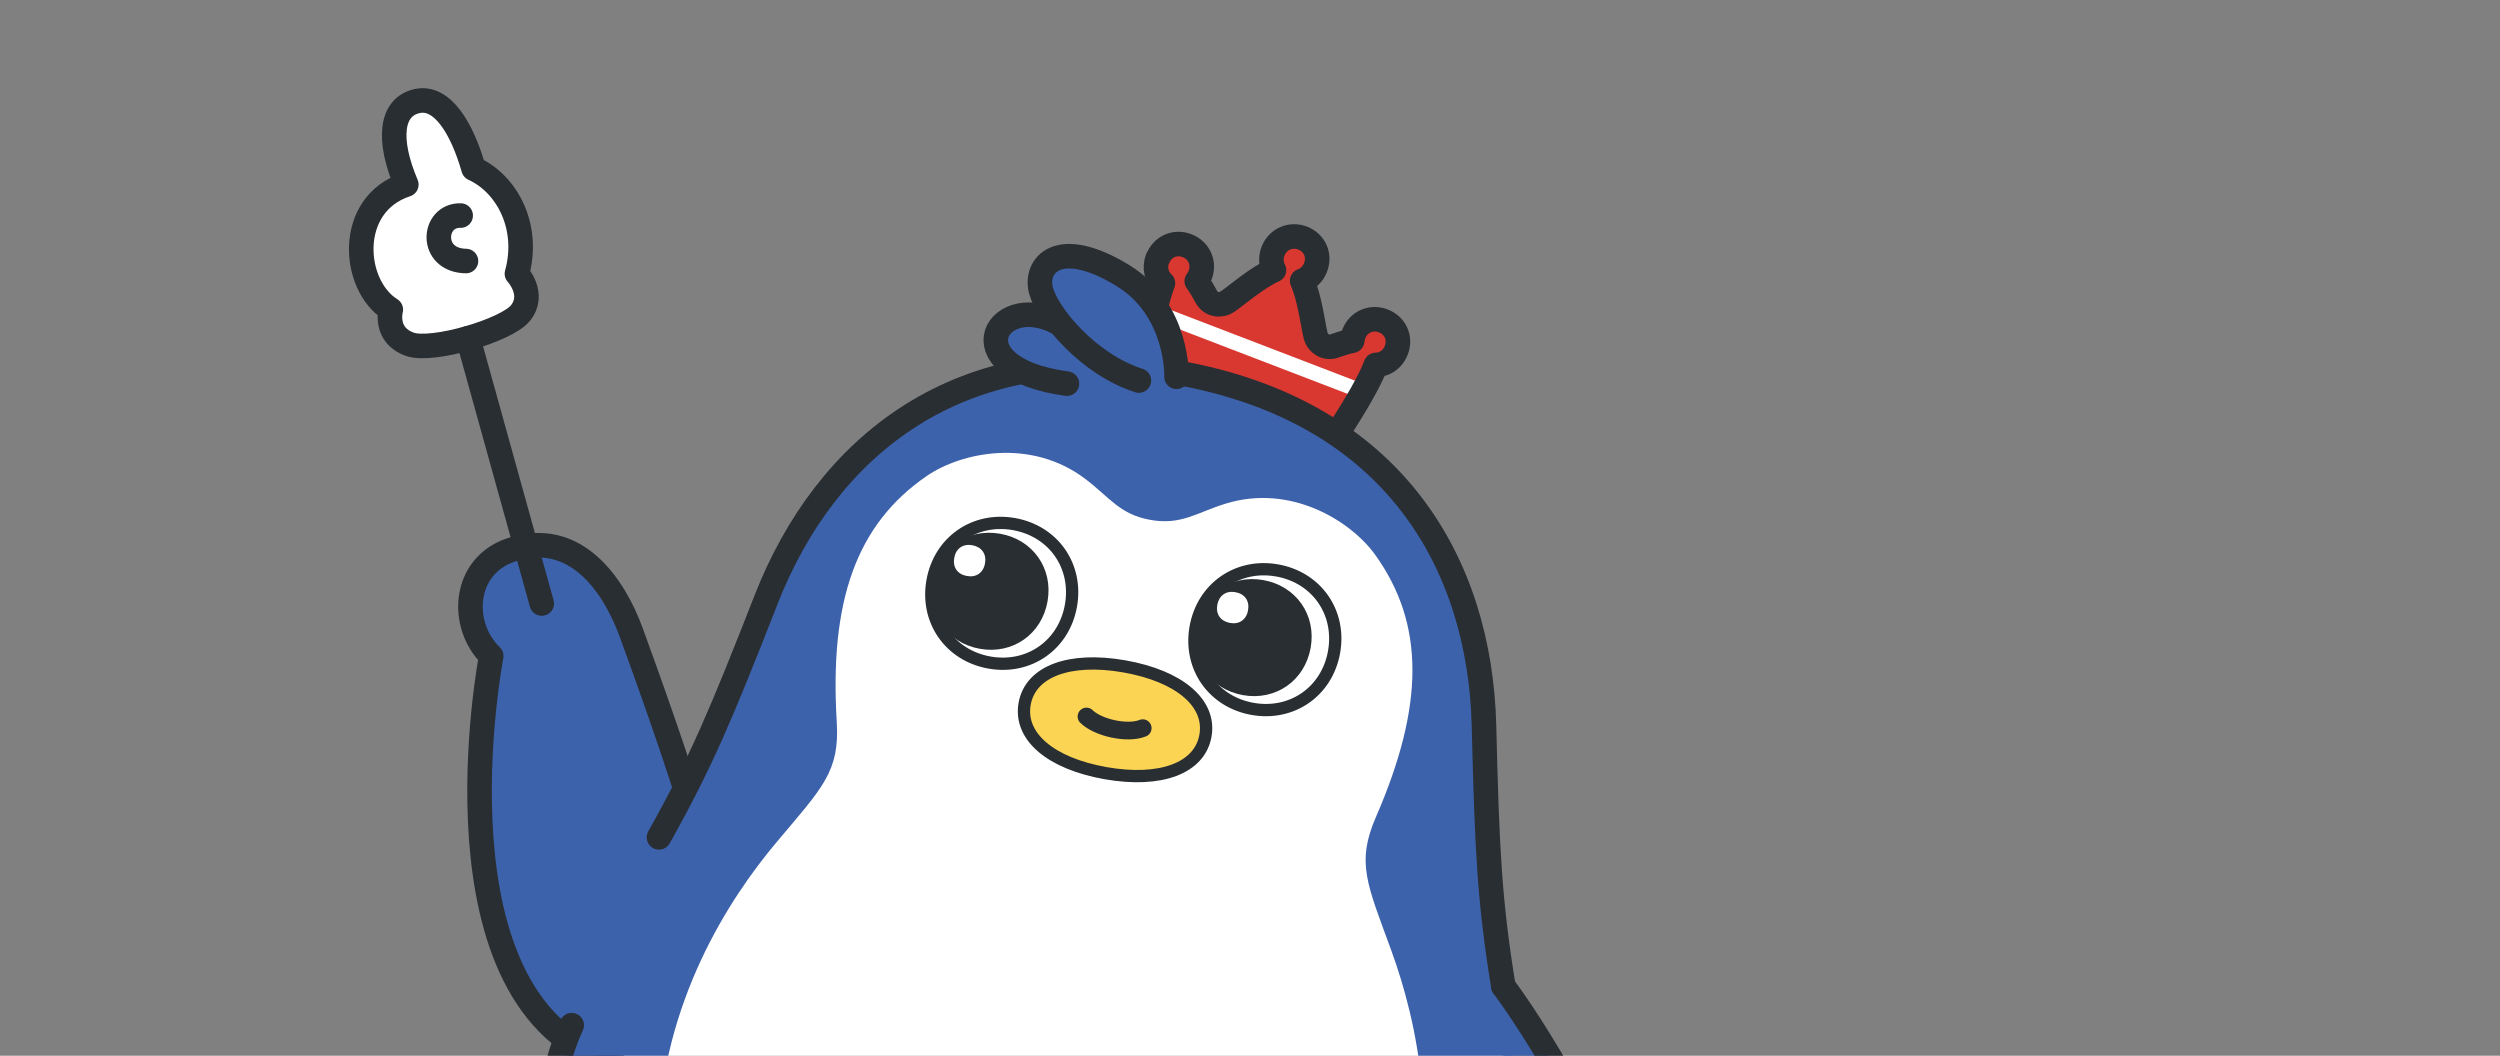 <?xml version="1.0" encoding="UTF-8"?>
<svg id="_レイヤー_2" data-name="レイヤー 2" xmlns="http://www.w3.org/2000/svg" width="287.03" height="121.21" xmlns:xlink="http://www.w3.org/1999/xlink" viewBox="0 0 287.03 121.21">
  <rect x="0" y="0" width="287.03" height="121.21" fill="#808080" stroke="none"/>
  <defs>
    <style>
      .cls-1 {
        fill: #d93830;
      }

      .cls-1, .cls-2, .cls-3, .cls-4, .cls-5 {
        stroke-width: 0px;
      }

      .cls-6 {
        fill: #fcd454;
        stroke-miterlimit: 10;
      }

      .cls-6, .cls-7 {
        stroke-width: 1.41px;
      }

      .cls-6, .cls-7, .cls-8, .cls-9, .cls-10 {
        stroke: #292e32;
      }

      .cls-11 {
        clip-path: url(#clippath);
      }

      .cls-2, .cls-7, .cls-9, .cls-10 {
        fill: none;
      }

      .cls-3 {
        fill: #3d62ac;
      }

      .cls-7, .cls-8, .cls-9, .cls-10 {
        stroke-linecap: round;
        stroke-linejoin: round;
      }

      .cls-8, .cls-9 {
        stroke-width: 2.82px;
      }

      .cls-8, .cls-5 {
        fill: #fff;
      }

      .cls-4 {
        fill: #292e32;
      }

      .cls-10 {
        stroke-width: 2.03px;
      }
    </style>
    <clipPath id="clippath">
      <rect class="cls-2" width="287.03" height="121.21"/>
    </clipPath>
  </defs>
  <g id="base">
    <g class="cls-11">
      <g>
        <g>
          <path class="cls-5" d="M174.13,144.59c1.98-18.78-1.93-30.08-2.48-35.85-.55-5.77-1.86-20.7-1.88-27.13-.03-6.43-2.89-17.97-9.11-25.38-6.23-7.42-11.42-10.98-25.6-13.48-14.18-2.5-20.28-.94-28.67,3.91-8.39,4.84-15.02,14.7-17.25,20.74-2.22,6.03-8.56,19.62-11.05,24.85-2.49,5.23-10.03,14.51-14.59,32.84-1.34,5.37-.83,13.83,2.99,21.54,7.33,14.81,33.04,21.81,46.12,23.46,12.85,2.92,39.4,5.14,51.36-6.27,6.22-5.94,9.59-13.71,10.17-19.22Z"/>
          <path class="cls-3" d="M79.98,94.91c-1.55-5.86-6.07-18.36-7.53-22.35-1.86-5.09-6.24-11.97-13.81-9.41-5.52,1.87-5.88,8.66-2.24,12.17,0,0-7.77,40.19,14.09,46.71"/>
          <path class="cls-9" d="M79.98,94.91c-1.55-5.86-6.07-18.36-7.53-22.35-1.86-5.09-6.24-11.97-13.81-9.41-5.52,1.87-5.88,8.66-2.24,12.17,0,0-7.77,40.19,14.09,46.71"/>
          <g>
            <path class="cls-8" d="M59.35,31.43c1.49-5.38-1.12-10.31-4.98-12.07-1.32-4.62-3.6-8.45-6.55-7.74s-3.37,4.39-1.17,9.57c-6.92,2.26-6.26,11.56-1.78,14.36,0,0-.81,2.92,2.19,3.98,1.28.45,4.04.06,6.69-.7,2.65-.76,5.18-1.87,6-2.88,1.77-2.18-.39-4.52-.39-4.52Z"/>
            <path class="cls-9" d="M52.89,24.75c-3.25-.09-3.64,5.15.61,5.22"/>
            <line class="cls-9" x1="53.74" y1="38.83" x2="62.2" y2="69.29"/>
          </g>
          <g>
            <path class="cls-1" d="M132.92,29.71c.53-1.39,1.98-2.04,3.37-1.5s2.02,1.99,1.51,3.35c-.1.27-.23.51-.4.72.4.55.78,1.19,1.11,1.81.48.89,1.58,1.1,2.42.54.92-.61,3.36-2.74,5.34-3.62-.35-.66-.41-1.47-.08-2.25.55-1.32,2.01-1.94,3.35-1.43,1.39.53,2.04,1.98,1.5,3.37-.29.76-.86,1.3-1.54,1.54.88,1.97,1.27,5.19,1.54,6.26.25.98,1.22,1.56,2.17,1.22.66-.24,1.37-.46,2.04-.6.02-.26.08-.53.19-.8.53-1.36,2-2.01,3.37-1.48,1.39.53,2.04,1.98,1.5,3.37-.4,1.05-1.32,1.67-2.35,1.69-.73,1.97-2.59,5.02-3.91,7.08-.97,1.51-2.76,2.29-4.54,1.96-1.75-.32-4.36-1.02-8.1-2.45-3.74-1.44-6.14-2.67-7.66-3.6-1.54-.94-2.35-2.72-2.06-4.49.39-2.41,1.06-5.92,1.83-7.88-.75-.7-1.02-1.78-.62-2.83Z"/>
            <g>
              <path class="cls-1" d="M137.79,31.59c-.53,1.39-1.98,2.04-3.37,1.5s-2.04-1.98-1.5-3.37,1.98-2.04,3.37-1.5c1.39.53,2.04,1.98,1.5,3.37Z"/>
              <path class="cls-1" d="M155.43,38.36c-.53,1.39.11,2.84,1.5,3.37,1.39.53,2.84-.11,3.37-1.5s-.11-2.84-1.5-3.37c-1.39-.53-2.84.11-3.37,1.5Z"/>
              <path class="cls-1" d="M151.04,30.71c-.53,1.39-1.98,2.04-3.37,1.5-1.39-.53-2.04-1.98-1.5-3.37s1.98-2.04,3.37-1.5,2.04,1.98,1.5,3.37Z"/>
              <rect class="cls-5" x="131.47" y="39.43" width="25.59" height="1.72" transform="translate(264.51 129.6) rotate(-159)"/>
            </g>
            <path class="cls-9" d="M132.92,29.71c.53-1.39,1.98-2.04,3.37-1.5s2.02,1.99,1.51,3.35c-.1.27-.23.51-.4.72.4.55.78,1.19,1.11,1.81.48.89,1.58,1.1,2.42.54.92-.61,3.36-2.74,5.34-3.62-.35-.66-.41-1.47-.08-2.25.55-1.32,2.01-1.94,3.35-1.43,1.39.53,2.04,1.98,1.5,3.37-.29.76-.86,1.3-1.54,1.54.88,1.97,1.27,5.19,1.54,6.26.25.98,1.22,1.56,2.17,1.22.66-.24,1.37-.46,2.04-.6.02-.26.08-.53.19-.8.53-1.36,2-2.01,3.37-1.48,1.39.53,2.04,1.98,1.5,3.37-.4,1.05-1.32,1.67-2.35,1.69-.73,1.97-2.59,5.02-3.91,7.08-.97,1.51-2.76,2.29-4.54,1.96-1.75-.32-4.36-1.02-8.1-2.45-3.74-1.44-6.14-2.67-7.66-3.6-1.54-.94-2.35-2.72-2.06-4.49.39-2.41,1.06-5.92,1.83-7.88-.75-.7-1.02-1.78-.62-2.83Z"/>
          </g>
          <path class="cls-3" d="M174.13,144.59c1.98-18.78-1.93-30.08-2.48-35.85-.55-5.77-1.86-20.7-1.88-27.13-.03-6.43-2.89-17.97-9.11-25.38-6.23-7.42-11.42-10.98-25.6-13.48-14.18-2.5-20.28-.94-28.67,3.91-8.39,4.84-15.02,14.7-17.25,20.74-2.22,6.03-8.56,19.62-11.05,24.85-2.49,5.23-10.03,14.51-14.59,32.84-1.34,5.37-.83,13.83,2.99,21.54,7.33,14.81,33.04,21.81,46.12,23.46,12.85,2.92,39.4,5.14,51.36-6.27,6.22-5.94,9.59-13.71,10.17-19.22ZM160.98,145.66c-4.55,14.15-17.66,28.36-48.12,22.99-30.46-5.37-37.93-23.21-37.36-38.06.6-15.67,8.15-27.34,13.67-33.91,5.26-6.26,7.25-8.07,6.9-13.81-.85-13.93,2.28-22.69,10.33-28.22,3.99-2.74,11.96-4.4,18.21.34,2.8,2.12,3.94,4.07,7.47,4.7s5.27-.82,8.62-1.86c7.49-2.32,14.41,1.97,17.22,5.91,5.68,7.95,5.62,17.25.06,30.05-2.29,5.28-1.04,7.66,1.76,15.34,2.94,8.06,6.04,21.61,1.25,36.54Z"/>
          <path class="cls-7" d="M137.27,72.04c-.8,4.54,2.01,8.55,6.55,9.35,4.54.8,8.55-2.01,9.35-6.55s-2.01-8.55-6.55-9.35c-4.54-.8-8.55,2.01-9.35,6.55Z"/>
          <path class="cls-4" d="M137.27,72.04c-.67,3.77,1.67,7.1,5.44,7.77s7.1-1.67,7.77-5.44-1.67-7.1-5.44-7.77c-3.77-.67-7.1,1.67-7.77,5.44Z"/>
          <path class="cls-7" d="M107.06,66.72c-.8,4.54,2.01,8.55,6.55,9.35s8.55-2.01,9.35-6.55c.8-4.54-2.01-8.55-6.55-9.35s-8.55,2.01-9.35,6.55Z"/>
          <path class="cls-4" d="M107.06,66.72c-.67,3.77,1.67,7.1,5.44,7.77,3.77.67,7.1-1.67,7.77-5.44.67-3.77-1.67-7.1-5.44-7.77-3.77-.67-7.1,1.67-7.77,5.44Z"/>
          <path class="cls-6" d="M138.4,84.47c-.66,3.73-5.14,5.41-11.46,4.3-6.33-1.12-9.96-4.22-9.3-7.96.66-3.73,5.14-5.41,11.46-4.3,6.33,1.12,9.96,4.22,9.3,7.96Z"/>
          <path class="cls-10" d="M124.74,82.26c1.3,1.29,4.7,2.06,6.46,1.34"/>
          <path class="cls-9" d="M172.6,113.23c-1.59-9.81-1.87-15.59-2.22-29.89-.45-18.5-10.24-36.16-35.33-40.58-25.09-4.42-40.33,8.82-47.08,26.05-5.21,13.31-7.46,18.66-12.31,27.33"/>
          <path class="cls-3" d="M172.6,152.4c5.76,3.74,15.1,3.59,18.83,1.95,10.42-4.58,6.95-12.88,2.76-11.39-3.59,1.27-3.43-.22-6.72-5.18-3.29-4.96-9.24-16.98-14.87-24.55"/>
          <path class="cls-9" d="M172.6,152.4c5.76,3.74,15.1,3.59,18.83,1.95,10.42-4.58,6.95-12.88,2.76-11.39-3.59,1.27-3.43-.22-6.72-5.18-3.29-4.96-9.24-16.98-14.87-24.55"/>
          <path class="cls-3" d="M122.36,44.76c-1.48-.37-8.25-2.75-7.71-5.42.55-2.67,5.08-4.24,8.29-1.74s6.81,9,5.18,9.47-5.77-2.31-5.77-2.31Z"/>
          <path class="cls-9" d="M122.5,44.05c-13.5-1.84-7.81-11.23-.51-6.69"/>
          <path class="cls-3" d="M135.08,41.86c-.4-1.87-1.63-6.93-4-8.64-2.37-1.71-7.31-3.72-8.91-3.52-1.6.2-2.82,1.12-2.65,2.2s-.32,4.58,5.46,8.19c5.78,3.6,6.45,4.41,8.85,5.4s1.44-2.69,1.24-3.61Z"/>
          <path class="cls-9" d="M130.76,43.69c-5.77-1.84-10.48-7.48-11.24-10.33-.77-2.85,1.94-6.28,9.39-1.73,6.44,3.94,6.17,11.63,6.17,11.63"/>
          <path class="cls-9" d="M174.65,136.93c.65,8.28-2.89,16.17-3.65,17.61-3.26,6.16-8.79,11.56-17.8,15.04-10.31,3.98-27.5,2.63-40.59.49-13.04-2.46-29.66-7.07-37.98-14.34-7.28-6.36-10.63-13.32-11.58-20.23-.22-1.62-.85-10.25,2.59-17.8"/>
        </g>
        <g>
          <path class="cls-5" d="M113.09,64.68c-.19,1.08-1.01,1.65-2.08,1.45-1.08-.19-1.65-1.01-1.45-2.08.19-1.08,1.01-1.65,2.08-1.45s1.65,1.01,1.45,2.08Z"/>
          <path class="cls-5" d="M143.29,70.07c-.19,1.08-1.01,1.65-2.08,1.45s-1.65-1.01-1.45-2.08,1.01-1.65,2.08-1.45c1.08.19,1.65,1.01,1.45,2.08Z"/>
        </g>
      </g>
    </g>
  </g>
</svg>